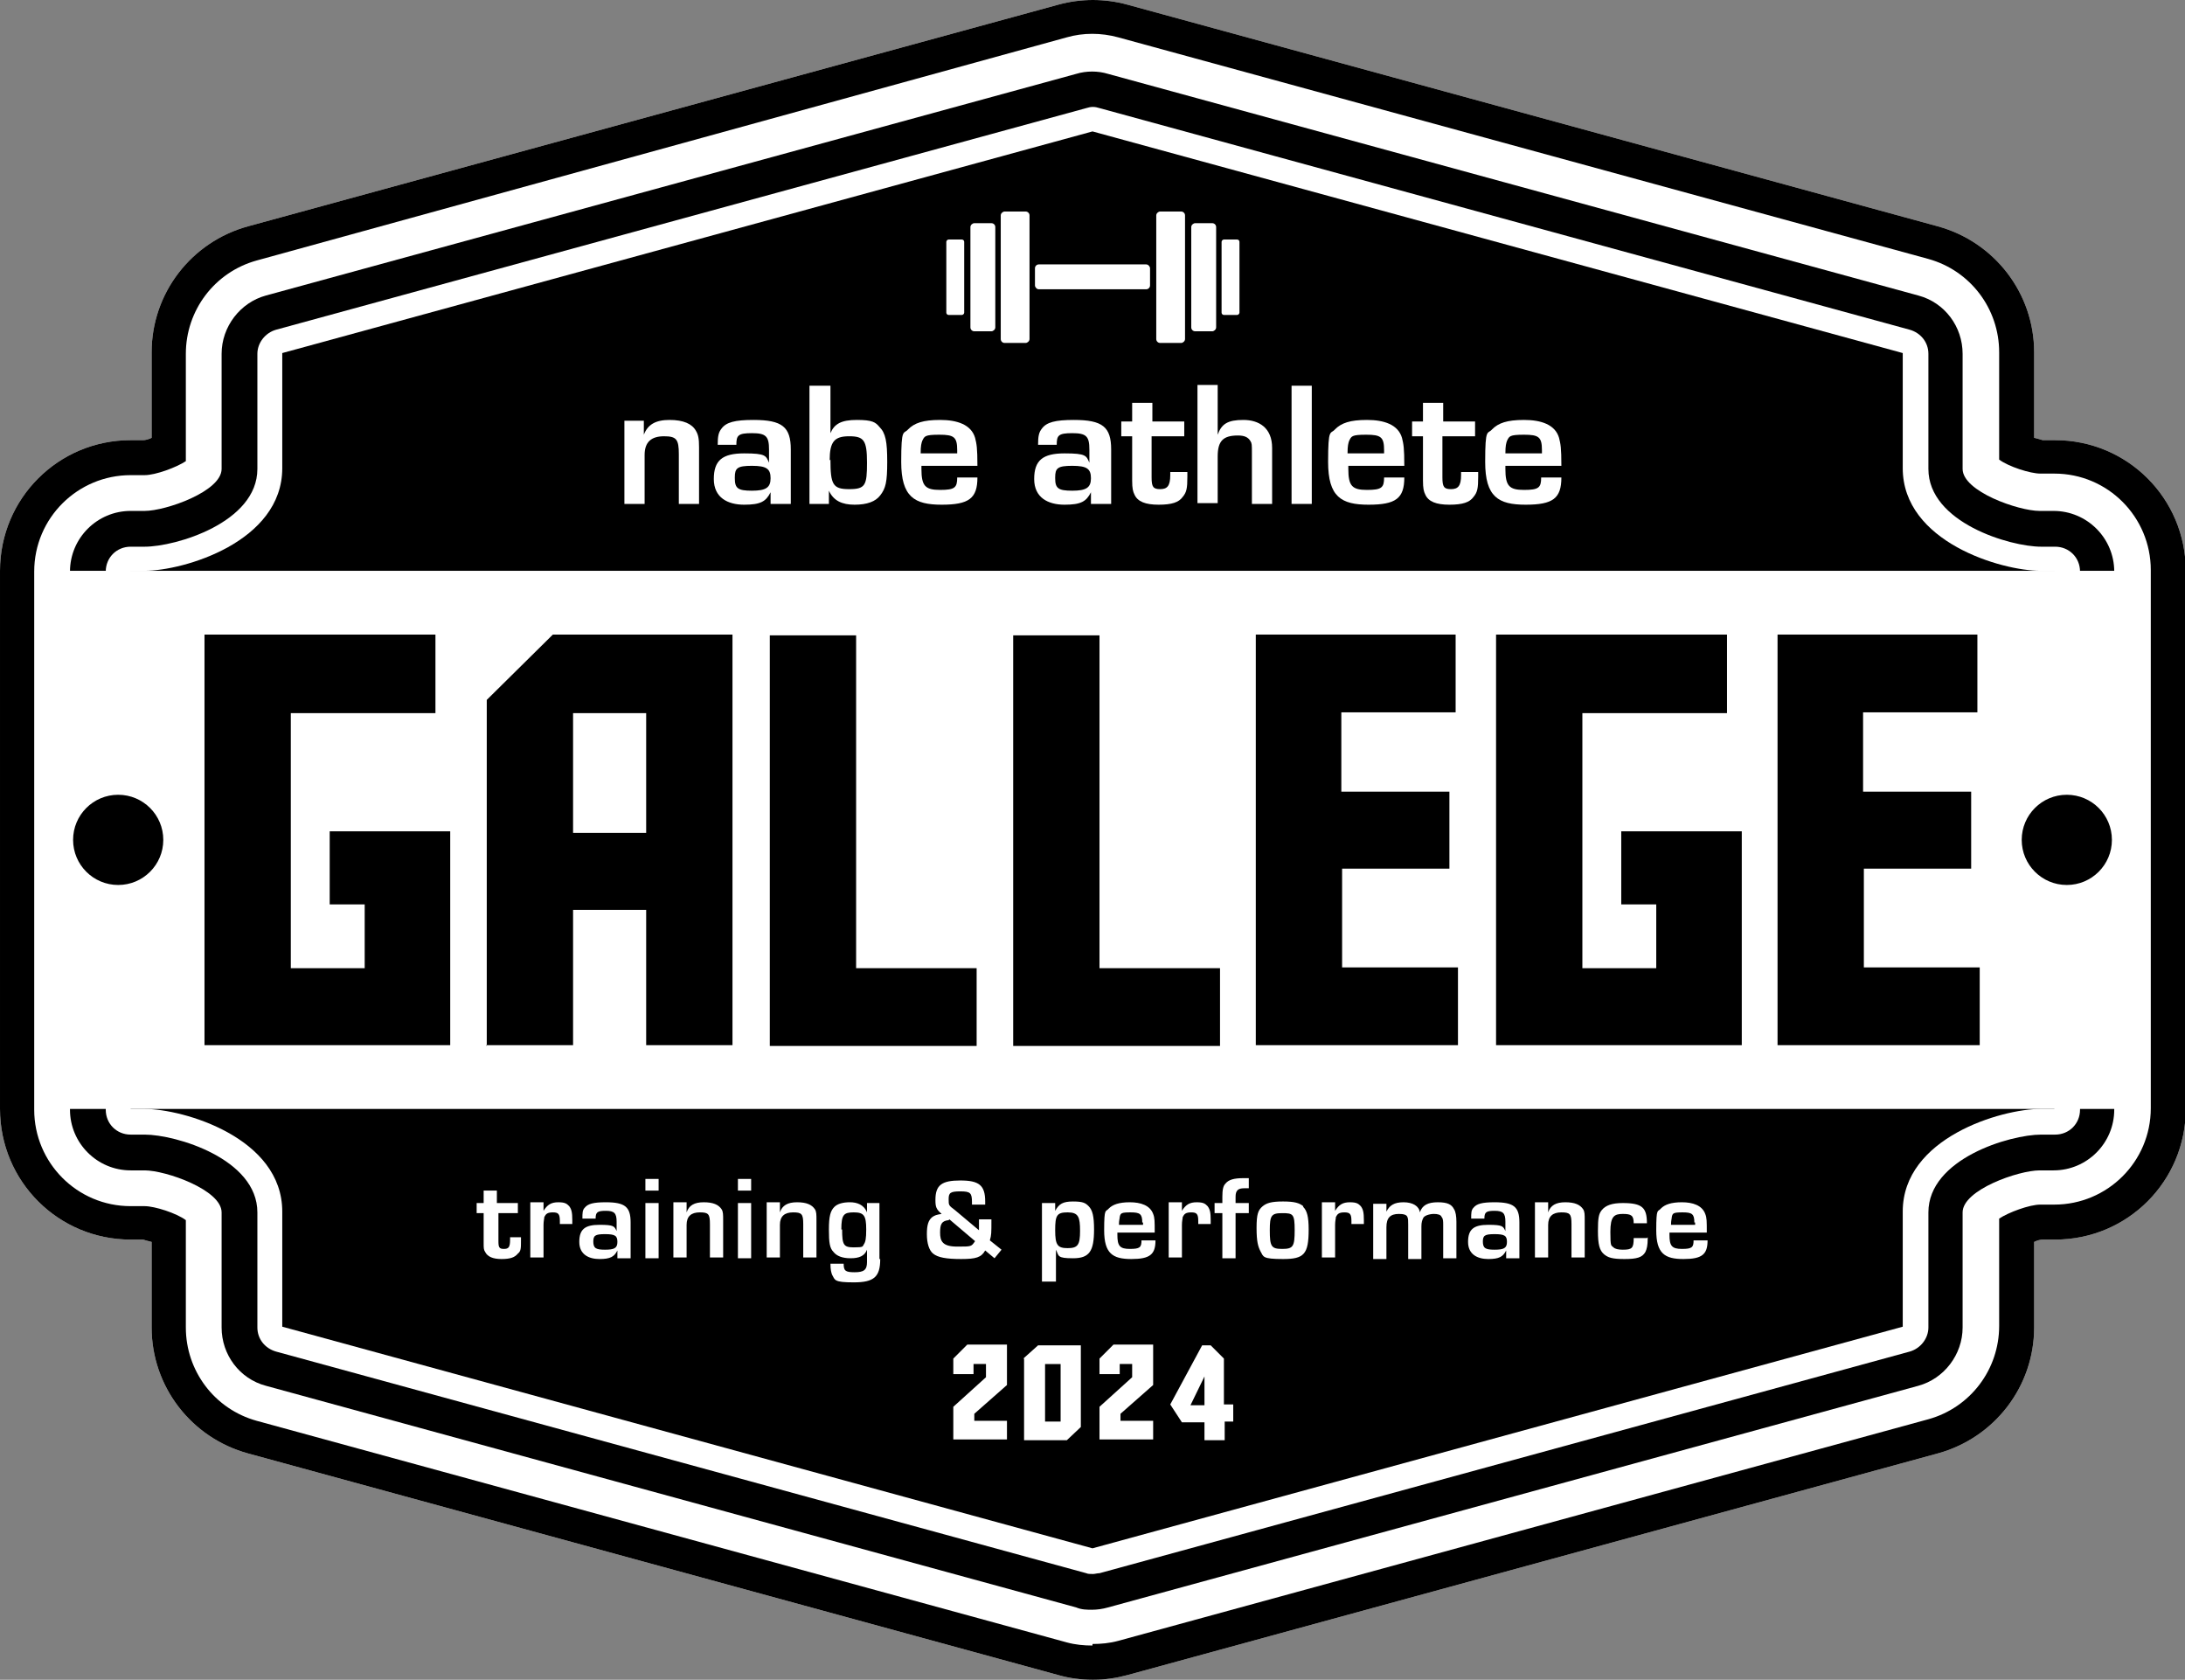 <?xml version="1.0" encoding="UTF-8"?>
<svg id="_レイヤー_2" data-name=" レイヤー 2" xmlns="http://www.w3.org/2000/svg" version="1.1" viewBox="0 0 281 216">
  <rect x="0" y="0" width="281" height="216" fill="#808080" stroke="none"/>
  <defs>
    <style>
      .cls-1 {
        fill: #000;
      }

      .cls-1, .cls-2 {
        stroke-width: 0px;
      }

      .cls-2 {
        fill: #fff;
      }
    </style>
  </defs>
  <path class="cls-2" d="M140.5,216c-1.5,0-3-.2-4.4-.6l-104.2-28.5c-7.3-2-12.4-8.6-12.4-16.2v-11c-.4-.1-.8-.2-1.1-.3h-1.6c-9.3,0-16.8-7.5-16.8-16.8v-69.2c0-9.3,7.5-16.8,16.8-16.8h1.6c.3,0,.7-.1,1.1-.3v-11c0-7.6,5.1-14.2,12.4-16.2L136.1.6c2.9-.8,6-.8,8.9,0l104.2,28.5c7.3,2,12.4,8.6,12.4,16.2v11c.4.1.8.2,1.1.3h1.6c9.3,0,16.8,7.5,16.8,16.8v69.2c0,9.3-7.5,16.8-16.8,16.8h-1.6c-.3,0-.7.1-1.1.3v11c0,7.6-5.1,14.2-12.4,16.2l-104.2,28.5c-1.5.4-2.9.6-4.4.6ZM18.3,159.4s0,0,0,0c0,0,0,0,0,0ZM262.8,159.4s0,0,0,0c0,0,0,0,0,0ZM262.8,56.6h0,0Z"/>
  <path class="cls-1" d="M140.5,216c-1.5,0-3-.2-4.4-.6l-104.2-28.5c-7.3-2-12.4-8.6-12.4-16.2v-11c-.4-.1-.8-.2-1.1-.3h-1.6c-9.3,0-16.8-7.5-16.8-16.8v-69.2c0-9.3,7.5-16.8,16.8-16.8h1.6c.3,0,.7-.1,1.1-.3v-11c0-7.6,5.1-14.2,12.4-16.2L136.1.6c2.9-.8,6-.8,8.9,0l104.2,28.5c7.3,2,12.4,8.6,12.4,16.2v11c.4.1.8.2,1.1.3h1.6c9.3,0,16.8,7.5,16.8,16.8v69.2c0,9.3-7.5,16.8-16.8,16.8h-1.6c-.3,0-.7.1-1.1.3v11c0,7.6-5.1,14.2-12.4,16.2l-104.2,28.5c-1.5.4-2.9.6-4.4.6ZM53.1,157.8l87.4,23.9,87.4-23.9v-2c0-10.3,5.7-19.3,15.6-24.9,1.2-.7,2.5-1.3,3.9-1.9v-42.2c-1.3-.6-2.6-1.2-3.9-1.9-9.9-5.5-15.6-14.6-15.6-24.9v-2l-87.4-23.9-87.4,23.9v2c0,10.3-5.7,19.3-15.6,24.9-1.2.7-2.5,1.3-3.9,1.9v42.2c1.3.6,2.6,1.2,3.9,1.9,9.9,5.5,15.6,14.6,15.6,24.9v2ZM18.3,159.4s0,0,0,0c0,0,0,0,0,0ZM262.8,159.4s0,0,0,0c0,0,0,0,0,0ZM262.8,56.6h0,0Z"/>
  <path class="cls-2" d="M140.5,211.6c-1.1,0-2.2-.1-3.3-.4l-104.2-28.5c-5.4-1.5-9.1-6.4-9.1-12v-13.8c-1.2-.9-4-1.8-5.3-1.8h-1.8c-6.9,0-12.4-5.6-12.4-12.4v-69.2c0-6.9,5.6-12.4,12.4-12.4h1.8c1.4,0,4.1-1,5.3-1.8v-13.8c0-5.6,3.7-10.5,9.1-12L137.2,4.8c2.1-.6,4.4-.6,6.6,0l104.2,28.5c5.4,1.5,9.1,6.4,9.1,12v13.8c1.2.9,4,1.8,5.3,1.8h1.8c6.9,0,12.4,5.6,12.4,12.4v69.2c0,6.9-5.6,12.4-12.4,12.4h-1.8c-1.4,0-4.1,1-5.3,1.8v13.8c0,5.6-3.7,10.5-9.1,12l-104.2,28.5c-1.1.3-2.2.4-3.3.4ZM48.7,161.2l91.8,25.1,91.8-25.1v-5.4c0-8.6,4.9-16.3,13.4-21,2-1.1,4.1-2,6.1-2.7v-48.2c-2-.7-4.1-1.6-6.1-2.7-8.5-4.7-13.4-12.4-13.4-21v-5.4l-91.8-25.1-91.8,25.1v5.4c0,8.6-4.9,16.3-13.4,21-2,1.1-4.1,2-6.1,2.7v48.2c2,.7,4.1,1.6,6.1,2.7,8.5,4.7,13.4,12.4,13.4,21v5.4Z"/>
  <path class="cls-1" d="M140.5,207c-.7,0-1.4,0-2.1-.3l-104.2-28.5c-3.4-.9-5.7-4-5.7-7.5v-14.8c0-2.9-7.2-5.4-9.9-5.4h-1.8c-4.3,0-7.8-3.5-7.8-7.8v-69.2c0-4.3,3.5-7.8,7.8-7.8h1.8c2.7,0,9.9-2.5,9.9-5.4v-14.8c0-3.5,2.4-6.6,5.7-7.5l104.2-28.5c1.3-.4,2.8-.4,4.1,0l104.2,28.5c3.4.9,5.7,4,5.7,7.5v14.8c0,2.9,7.2,5.4,9.9,5.4h1.8c4.3,0,7.8,3.5,7.8,7.8v69.2c0,4.3-3.5,7.8-7.8,7.8h-1.8c-2.7,0-9.9,2.5-9.9,5.4v14.8c0,3.5-2.4,6.6-5.7,7.5l-104.2,28.5c-.7.2-1.4.3-2.1.3ZM44.1,164.7l96.4,26.4,96.4-26.4v-8.9c0-7,3.9-13.1,11-17,2.8-1.6,5.8-2.6,8.5-3.2v-55.2c-2.7-.6-5.7-1.7-8.5-3.2-7.1-3.9-11-10-11-17v-8.9l-96.4-26.4-96.4,26.4v8.9c0,7-3.9,13.1-11,17-2.8,1.6-5.8,2.6-8.5,3.2v55.2c2.7.6,5.7,1.7,8.5,3.2,7.1,3.9,11,10,11,17v8.9Z"/>
  <path class="cls-2" d="M140.5,202.4c-.3,0-.6,0-.8-.1l-104.2-28.5c-1.4-.4-2.4-1.6-2.4-3.1v-14.8c0-6.9-10.5-10-14.5-10h-1.8c-1.8,0-3.2-1.4-3.2-3.2v-69.2c0-1.8,1.4-3.2,3.2-3.2h1.8c4,0,14.5-3.1,14.5-10v-14.8c0-1.4,1-2.7,2.4-3.1l104.2-28.5c.6-.2,1.1-.2,1.7,0l104.2,28.5c1.4.4,2.4,1.6,2.4,3.1v14.8c0,6.9,10.5,10,14.5,10h1.8c1.8,0,3.2,1.4,3.2,3.2v69.2c0,1.8-1.4,3.2-3.2,3.2h-1.8c-4,0-14.5,3.1-14.5,10v14.8c0,1.4-1,2.7-2.4,3.1l-104.2,28.5c-.3,0-.6.1-.8.1ZM39.5,168.2l101,27.6,101-27.6v-12.4c0-10.7,12.2-15.8,19.5-16.4v-62.9c-7.3-.6-19.5-5.6-19.5-16.4v-12.4l-101-27.6-101,27.6v12.4c0,10.7-12.2,15.8-19.5,16.4v62.9c7.3.6,19.5,5.6,19.5,16.4v12.4Z"/>
  <path class="cls-1" d="M264.2,142.6h-1.8c-5,0-17.7,3.7-17.7,13.2,0,5,0,14.8,0,14.8l-104.2,28.5-104.2-28.5v-14.8c0-9.5-12.7-13.2-17.7-13.2h-1.8v-69.2h1.8c5,0,17.7-3.7,17.7-13.2v-14.8l104.2-28.5,104.2,28.5s0,9.8,0,14.8c0,9.5,12.7,13.2,17.7,13.2h1.8s0,69.2,0,69.2Z"/>
  <rect class="cls-2" x="7.1" y="73.4" width="266.8" height="69.2"/>
  <g>
    <path class="cls-2" d="M82.8,54.1v1.8c0,0,0,0,0,0,.5-1.3,1.5-1.9,3.3-1.9s2.9.5,3.4,1.4c.3.5.4,1,.4,2.1v7.3h-2.6v-6.4c0-1.9-.3-2.3-1.9-2.3s-2.5.7-2.5,2.4v6.3h-2.6v-10.7h2.6Z"/>
    <path class="cls-2" d="M92.3,57.2c0-1.1.1-1.6.5-2.1.6-.8,1.7-1.1,4.1-1.1,3.7,0,4.8.9,4.8,3.8v7h-2.6v-1.5c.1,0,0,0,0,0-.6,1.2-1.3,1.6-3.4,1.6s-3.9-.9-3.9-3.3,1.1-3.3,3.9-3.3,2.8.3,3.2,1.2h0v-1.7c0-1.7-.4-2.1-2.2-2.1s-2,.3-2,1.5h-2.6ZM94.5,61.5c0,1.3.4,1.6,2.2,1.6s2.4-.4,2.4-1.6-.5-1.6-2.4-1.6-2.2.3-2.2,1.5Z"/>
    <path class="cls-2" d="M104.2,49.6h2.6v6.1h0c.5-1.2,1.4-1.7,3.4-1.7s2.4.3,2.9.9c.8.8,1,1.9,1,4.5s-.2,3.4-.9,4.3c-.6.8-1.7,1.2-3.3,1.2s-2.7-.5-3.3-1.8h0v1.7c.1,0-2.5,0-2.5,0v-15.2ZM106.8,59.1c0,3.2.3,3.8,2.4,3.8s2.3-.5,2.3-3.4-.4-3.4-2.3-3.4-2.5.7-2.5,3.1Z"/>
    <path class="cls-2" d="M125.7,61.4c0,2.7-1.1,3.5-4.6,3.5s-5.2-1-5.2-5.5.3-3.5.9-4.2c.8-.8,1.9-1.2,4.1-1.2s4,.6,4.5,2.3c.2.8.3,1.3.3,3.6h-7.2v.4c0,2.2.5,2.7,2.4,2.7s2.2-.3,2.2-1.6h2.6ZM123.1,57.9c0-1.7-.4-2-2.3-2s-1.9.2-2.2.8c-.1.3-.2.6-.2,1.6h4.7v-.4Z"/>
    <path class="cls-2" d="M133.5,57.2c0-1.1.1-1.6.5-2.1.6-.8,1.7-1.1,4.1-1.1,3.7,0,4.8.9,4.8,3.8v7h-2.6v-1.5c.1,0,0,0,0,0-.6,1.2-1.3,1.6-3.4,1.6s-3.9-.9-3.9-3.3,1.1-3.3,3.9-3.3,2.8.3,3.2,1.2h0v-1.7c0-1.7-.4-2.1-2.2-2.1s-2,.3-2,1.5h-2.6ZM135.7,61.5c0,1.3.4,1.6,2.2,1.6s2.4-.4,2.4-1.6-.5-1.6-2.4-1.6-2.2.3-2.2,1.5Z"/>
    <path class="cls-2" d="M152.2,56.1h-4.1v5.3c0,1.2.2,1.5,1.1,1.5s1.3-.4,1.3-1.8,0-.2,0-.4h2.2v.6c0,1.5-.1,2-.6,2.6-.5.7-1.4,1-3.1,1s-2.7-.4-3.1-1.3c-.2-.4-.3-.8-.3-1.8v-5.7h-1.4v-1.9h1.4v-2.4h2.6v2.4h4.1v1.9Z"/>
    <path class="cls-2" d="M156.6,55.9h0c.5-1.4,1.3-1.9,3.3-1.9s3.7,1,3.7,3.6v7.2h-2.6v-6.6c0-1,0-1.2-.2-1.5-.3-.5-.8-.7-1.6-.7-1.9,0-2.6.7-2.6,2.7v6h-2.6v-15.2h2.6v6.3Z"/>
    <path class="cls-2" d="M168.7,64.8h-2.6v-15.2h2.6v15.2Z"/>
    <path class="cls-2" d="M180.6,61.4c0,2.7-1.1,3.5-4.6,3.5s-5.2-1-5.2-5.5.3-3.5.9-4.2c.8-.8,1.9-1.2,4.1-1.2s4,.6,4.5,2.3c.2.8.3,1.3.3,3.6h-7.2v.4c0,2.2.5,2.7,2.4,2.7s2.2-.3,2.2-1.6h2.6ZM178,57.9c0-1.7-.4-2-2.3-2s-1.9.2-2.2.8c-.1.3-.2.6-.2,1.6h4.7v-.4Z"/>
    <path class="cls-2" d="M189.6,56.1h-4.1v5.3c0,1.2.2,1.5,1.1,1.5s1.3-.4,1.3-1.8,0-.2,0-.4h2.2v.6c0,1.5-.1,2-.6,2.6-.5.7-1.4,1-3.1,1s-2.7-.4-3.1-1.3c-.2-.4-.3-.8-.3-1.8v-5.7h-1.4v-1.9h1.4v-2.4h2.6v2.4h4.1v1.9Z"/>
    <path class="cls-2" d="M200.8,61.4c0,2.7-1.1,3.5-4.6,3.5s-5.2-1-5.2-5.5.3-3.5.9-4.2c.8-.8,1.9-1.2,4.1-1.2s4,.6,4.5,2.3c.2.8.3,1.3.3,3.6h-7.2v.4c0,2.2.5,2.7,2.4,2.7s2.2-.3,2.2-1.6h2.6ZM198.3,57.9c0-1.7-.4-2-2.3-2s-1.9.2-2.2.8c-.1.3-.2.6-.2,1.6h4.7v-.4Z"/>
  </g>
  <g>
    <path class="cls-2" d="M66.8,156h-2.7v3.6c0,.8.1,1,.7,1s.8-.2.8-1.2,0-.1,0-.3h1.4v.4c0,1,0,1.4-.4,1.7-.4.5-1,.7-2.1.7s-1.8-.3-2.1-.9c-.2-.3-.2-.5-.2-1.2v-3.8h-.9v-1.3h.9v-1.6h1.7v1.6h2.7v1.3Z"/>
    <path class="cls-2" d="M69.9,154.7v1c-.1,0,0,0,0,0,.5-.8,1-1.1,1.9-1.1s1.1.2,1.4.5c.3.4.4.8.4,1.8v.5h-1.6c0-.2,0-.2,0-.4,0-.9-.2-1.1-.9-1.1s-.9.2-1.1.6c0,.2-.1.5-.1,1v4.2h-1.7v-7.1h1.7Z"/>
    <path class="cls-2" d="M74.9,156.7c0-.7,0-1.1.3-1.4.4-.5,1.1-.7,2.7-.7,2.5,0,3.2.6,3.2,2.6v4.6h-1.7v-1c0,0,0,0,0,0-.4.8-.9,1.1-2.3,1.1s-2.6-.6-2.6-2.2.7-2.2,2.6-2.2,1.9.2,2.2.8h0v-1.2c0-1.1-.3-1.4-1.4-1.4s-1.3.2-1.3,1h-1.7ZM76.3,159.6c0,.9.3,1.1,1.5,1.1s1.6-.2,1.6-1-.3-1-1.6-1-1.5.2-1.5,1Z"/>
    <path class="cls-2" d="M84.7,153.1h-1.7v-1.5h1.7v1.5ZM84.7,161.8h-1.7v-7.1h1.7v7.1Z"/>
    <path class="cls-2" d="M88.3,154.7v1.2c0,0,0,0,0,0,.3-.9,1-1.3,2.2-1.3s1.9.3,2.3.9c.2.3.2.7.2,1.4v4.8h-1.7v-4.3c0-1.3-.2-1.5-1.3-1.5s-1.7.5-1.7,1.6v4.2h-1.7v-7.1h1.7Z"/>
    <path class="cls-2" d="M96.6,153.1h-1.7v-1.5h1.7v1.5ZM96.6,161.8h-1.7v-7.1h1.7v7.1Z"/>
    <path class="cls-2" d="M100.3,154.7v1.2c0,0,0,0,0,0,.3-.9,1-1.3,2.2-1.3s1.9.3,2.3.9c.2.3.2.7.2,1.4v4.8h-1.7v-4.3c0-1.3-.2-1.5-1.3-1.5s-1.7.5-1.7,1.6v4.2h-1.7v-7.1h1.7Z"/>
    <path class="cls-2" d="M113.2,161.9c0,2.3-.8,3-3.4,3s-2.4-.3-2.8-1c-.1-.3-.2-.6-.2-1.4h1.7c0,.9.2,1.1,1.4,1.1s1.6-.3,1.6-1.3v-1.6h0c-.3.8-1,1.1-2.1,1.1s-1.8-.3-2.2-.8c-.5-.5-.6-1.2-.6-2.9s.2-2.4.7-2.9c.4-.4,1.1-.6,2-.6s1.8.3,2.2,1.3h0v-1.2c0,0,1.6,0,1.6,0v7.2ZM108.3,158.1c0,2,.2,2.3,1.5,2.3s1.1-.1,1.3-.4c.2-.3.3-.7.3-1.9,0-1.8-.3-2.2-1.6-2.2s-1.6.3-1.6,2.2Z"/>
    <path class="cls-2" d="M127.5,156.9c0,1.7,0,1.9-.2,2.6l1.5,1.2-.9,1.1-1.2-1c-.5.9-1.2,1.1-3.1,1.1s-3-.2-3.6-.7c-.5-.4-.8-1.3-.8-2.5s.2-1.8.7-2.2c.3-.2.5-.3,1.2-.4-.7-.6-.8-.9-.8-1.8,0-1.9.8-2.5,3.2-2.5s3.2.6,3.2,2.7v.4h-1.7v-.3c0-1.2-.2-1.4-1.5-1.4s-1.5.2-1.5,1,0,.8.8,1.4l3.1,2.6v-1.4h1.6ZM122,156.9c-.9.1-1.1.5-1.1,1.6s.3,1.8,2.2,1.8,1.8,0,2.3-.7l-3.3-2.8Z"/>
    <path class="cls-2" d="M135.7,154.7v1c0,0,0,0,0,0,.5-.9,1-1.2,2.3-1.2s1.6.2,2,.6c.5.5.7,1.3.7,3,0,2.8-.6,3.7-2.7,3.7s-1.8-.3-2.2-1.1h0v4.1h-1.8v-10.1h1.7ZM135.7,158.2c0,1.9.3,2.3,1.6,2.3s1.6-.4,1.6-2.2-.2-2.4-1.6-2.4-1.6.4-1.6,2.3Z"/>
    <path class="cls-2" d="M148.6,159.5c0,1.8-.7,2.4-3.1,2.4s-3.5-.7-3.5-3.7.2-2.3.6-2.8c.5-.5,1.3-.8,2.7-.8s2.6.4,3,1.5c.2.5.2.9.2,2.4h-4.8v.3c0,1.4.3,1.8,1.6,1.8s1.5-.2,1.5-1.1h1.7ZM146.9,157.2c0-1.1-.3-1.3-1.5-1.3s-1.3.1-1.4.6c0,.2-.1.4-.1,1h3.1v-.3Z"/>
    <path class="cls-2" d="M152,154.7v1c-.1,0,0,0,0,0,.5-.8,1-1.1,1.9-1.1s1.1.2,1.4.5c.3.4.4.8.4,1.8v.5h-1.6c0-.2,0-.2,0-.4,0-.9-.2-1.1-.9-1.1s-.9.2-1.1.6c0,.2-.1.5-.1,1v4.2h-1.7v-7.1h1.7Z"/>
    <path class="cls-2" d="M157.2,156h-1v-1.3h1v-.8c0-.9.1-1.4.4-1.7.4-.5,1.1-.7,2.3-.7s.4,0,.7,0v1.3c-.3,0-.4,0-.6,0-.8,0-1.1.3-1.1,1.1v.8h1.7v1.3h-1.7v5.8h-1.7v-5.8Z"/>
    <path class="cls-2" d="M167.6,155.2c.5.5.7,1.3.7,2.9,0,3.2-.6,3.8-3.3,3.8s-2.5-.3-2.9-1c-.3-.6-.5-1.2-.5-3s.2-2.3.8-2.8c.5-.4,1.1-.6,2.6-.6s2.1.2,2.6.6ZM163.3,158.2c0,2.1.2,2.4,1.6,2.4s1.6-.3,1.6-2.4-.2-2.2-1.6-2.2-1.6.3-1.6,2.2Z"/>
    <path class="cls-2" d="M171.7,154.7v1c-.1,0,0,0,0,0,.5-.8,1-1.1,1.9-1.1s1.1.2,1.4.5c.3.4.4.8.4,1.8v.5h-1.6c0-.2,0-.2,0-.4,0-.9-.2-1.1-.9-1.1s-.9.2-1.1.6c0,.2-.1.5-.1,1v4.2h-1.7v-7.1h1.7Z"/>
    <path class="cls-2" d="M178.3,154.7v1.1s0,0,0,0c.4-.8,1-1.2,2.2-1.2s2,.5,2.1,1.3h0c.3-.9,1-1.3,2.3-1.3s1.8.3,2.1.9c.2.3.3.9.3,1.6v4.7h-1.7v-4.3c0-.4,0-.8-.2-1-.1-.3-.5-.4-1-.4s-1.3.2-1.4.6c-.1.2-.2.5-.2,1v4.2h-1.7v-4.4c0-.5,0-.8-.1-1-.1-.3-.5-.4-1.1-.4-1.1,0-1.6.5-1.6,1.7v4.1h-1.7v-7.1h1.7Z"/>
    <path class="cls-2" d="M189.2,156.7c0-.7,0-1.1.3-1.4.4-.5,1.1-.7,2.7-.7,2.5,0,3.2.6,3.2,2.6v4.6h-1.7v-1c0,0,0,0,0,0-.4.8-.9,1.1-2.3,1.1s-2.6-.6-2.6-2.2.7-2.2,2.6-2.2,1.9.2,2.2.8h0v-1.2c0-1.1-.3-1.4-1.4-1.4s-1.3.2-1.3,1h-1.7ZM190.7,159.6c0,.9.3,1.1,1.5,1.1s1.6-.2,1.6-1-.3-1-1.6-1-1.5.2-1.5,1Z"/>
    <path class="cls-2" d="M199.1,154.7v1.2c0,0,0,0,0,0,.3-.9,1-1.3,2.2-1.3s1.9.3,2.3.9c.2.3.2.7.2,1.4v4.8h-1.7v-4.3c0-1.3-.2-1.5-1.3-1.5s-1.7.5-1.7,1.6v4.2h-1.7v-7.1h1.7Z"/>
    <path class="cls-2" d="M211.9,159.1v.2c0,.8-.1,1.3-.3,1.7-.4.7-1.1.9-2.7.9s-2.1-.2-2.6-.6c-.6-.5-.8-1.3-.8-3s.1-2.2.5-2.7c.5-.6,1.3-.9,2.7-.9,2.5,0,3.1.6,3.1,2.6h-1.7c0-1-.3-1.2-1.4-1.2s-1.6.3-1.6,2.3.1,1.7.4,2c.2.2.6.3,1.2.3,1.2,0,1.4-.2,1.4-1.5h1.7Z"/>
    <path class="cls-2" d="M219.6,159.5c0,1.8-.7,2.4-3.1,2.4s-3.5-.7-3.5-3.7.2-2.3.6-2.8c.5-.5,1.3-.8,2.7-.8s2.6.4,3,1.5c.2.5.2.9.2,2.4h-4.8v.3c0,1.4.3,1.8,1.6,1.8s1.5-.2,1.5-1.1h1.7ZM217.9,157.2c0-1.1-.3-1.3-1.5-1.3s-1.3.1-1.4.6c0,.2-.1.4-.1,1h3.1v-.3Z"/>
  </g>
  <g>
    <path class="cls-1" d="M46.9,124.5v-8.2h-4.5v-9.4h15.5v27.5h-31.6v-52.8h29.7v10.1h-18.6v32.8h9.5Z"/>
    <path class="cls-1" d="M62.6,134.5v-44.5l8.5-8.4h23.1v52.8h-11.1v-17.4h-9.4v17.4h-11.2ZM83.1,91.7h-9.4v15.4h9.4v-15.4Z"/>
    <path class="cls-1" d="M99,134.5v-52.8h11.1v42.8h15.5v10h-26.6Z"/>
    <path class="cls-1" d="M130.3,134.5v-52.8h11.1v42.8h15.5v10h-26.6Z"/>
    <path class="cls-1" d="M161.6,81.6h25.6v10h-14.7v10.2h13.9v9.9h-13.8v12.7h14.9v10h-26v-52.8Z"/>
    <path class="cls-1" d="M213,124.5v-8.2h-4.5v-9.4h15.5v27.5h-31.6v-52.8h29.7v10.1h-18.6v32.8h9.5Z"/>
    <path class="cls-1" d="M228.7,81.6h25.6v10h-14.7v10.2h13.9v9.9h-13.8v12.7h14.9v10h-26v-52.8Z"/>
  </g>
  <path class="cls-2" d="M141.4,174.7v2h2.6v-1.3h1.6v1.7l-4.2,3.8v4.2h6.9v-2.4h-4.2v-.9l4.2-3.7v-5.2h-5.1l-1.7,1.7ZM157.4,180.6v-5.9l-1.7-1.7h-1.1l-4.1,7.6,1.5,2.3h2.9v2.3h2.6v-2.4h1.1v-2.2h-1.1ZM154.9,180.7h-1.8l1.8-3.7v3.7ZM122.6,174.7v2h2.6v-1.3h1.6v1.7l-4.2,3.8v4.2h6.9v-2.4h-4.2v-.9l4.2-3.7v-5.2h-5.1l-1.7,1.7ZM131.7,174.7v10.5h5.5l1.8-1.7v-10.5h-5.5l-1.9,1.7ZM134.4,175.4h2v7.4h-2v-7.4Z"/>
  <g>
    <rect class="cls-2" x="133.1" y="34" width="14.8" height="3.2" rx=".5" ry=".5"/>
    <rect class="cls-2" x="119.4" y="34" width="13.9" height="3.2" rx=".5" ry=".5" transform="translate(162 -90.7) rotate(90)"/>
    <rect class="cls-2" x="118" y="34.5" width="9.7" height="2.3" rx=".3" ry=".3" transform="translate(158.5 -87.2) rotate(90)"/>
    <rect class="cls-2" x="153.4" y="34.5" width="9.7" height="2.3" rx=".3" ry=".3" transform="translate(193.9 -122.6) rotate(90)"/>
    <rect class="cls-2" x="147.8" y="34" width="13.9" height="3.2" rx=".5" ry=".5" transform="translate(190.4 -119.1) rotate(90)"/>
    <rect class="cls-2" x="122.1" y="33.8" width="16.9" height="3.7" rx=".5" ry=".5" transform="translate(166.2 -94.9) rotate(90)"/>
    <rect class="cls-2" x="142.1" y="33.8" width="16.9" height="3.7" rx=".5" ry=".5" transform="translate(186.2 -114.9) rotate(90)"/>
  </g>
  <circle class="cls-1" cx="15.2" cy="108" r="5.8"/>
  <circle class="cls-1" cx="265.8" cy="108" r="5.8"/>
</svg>